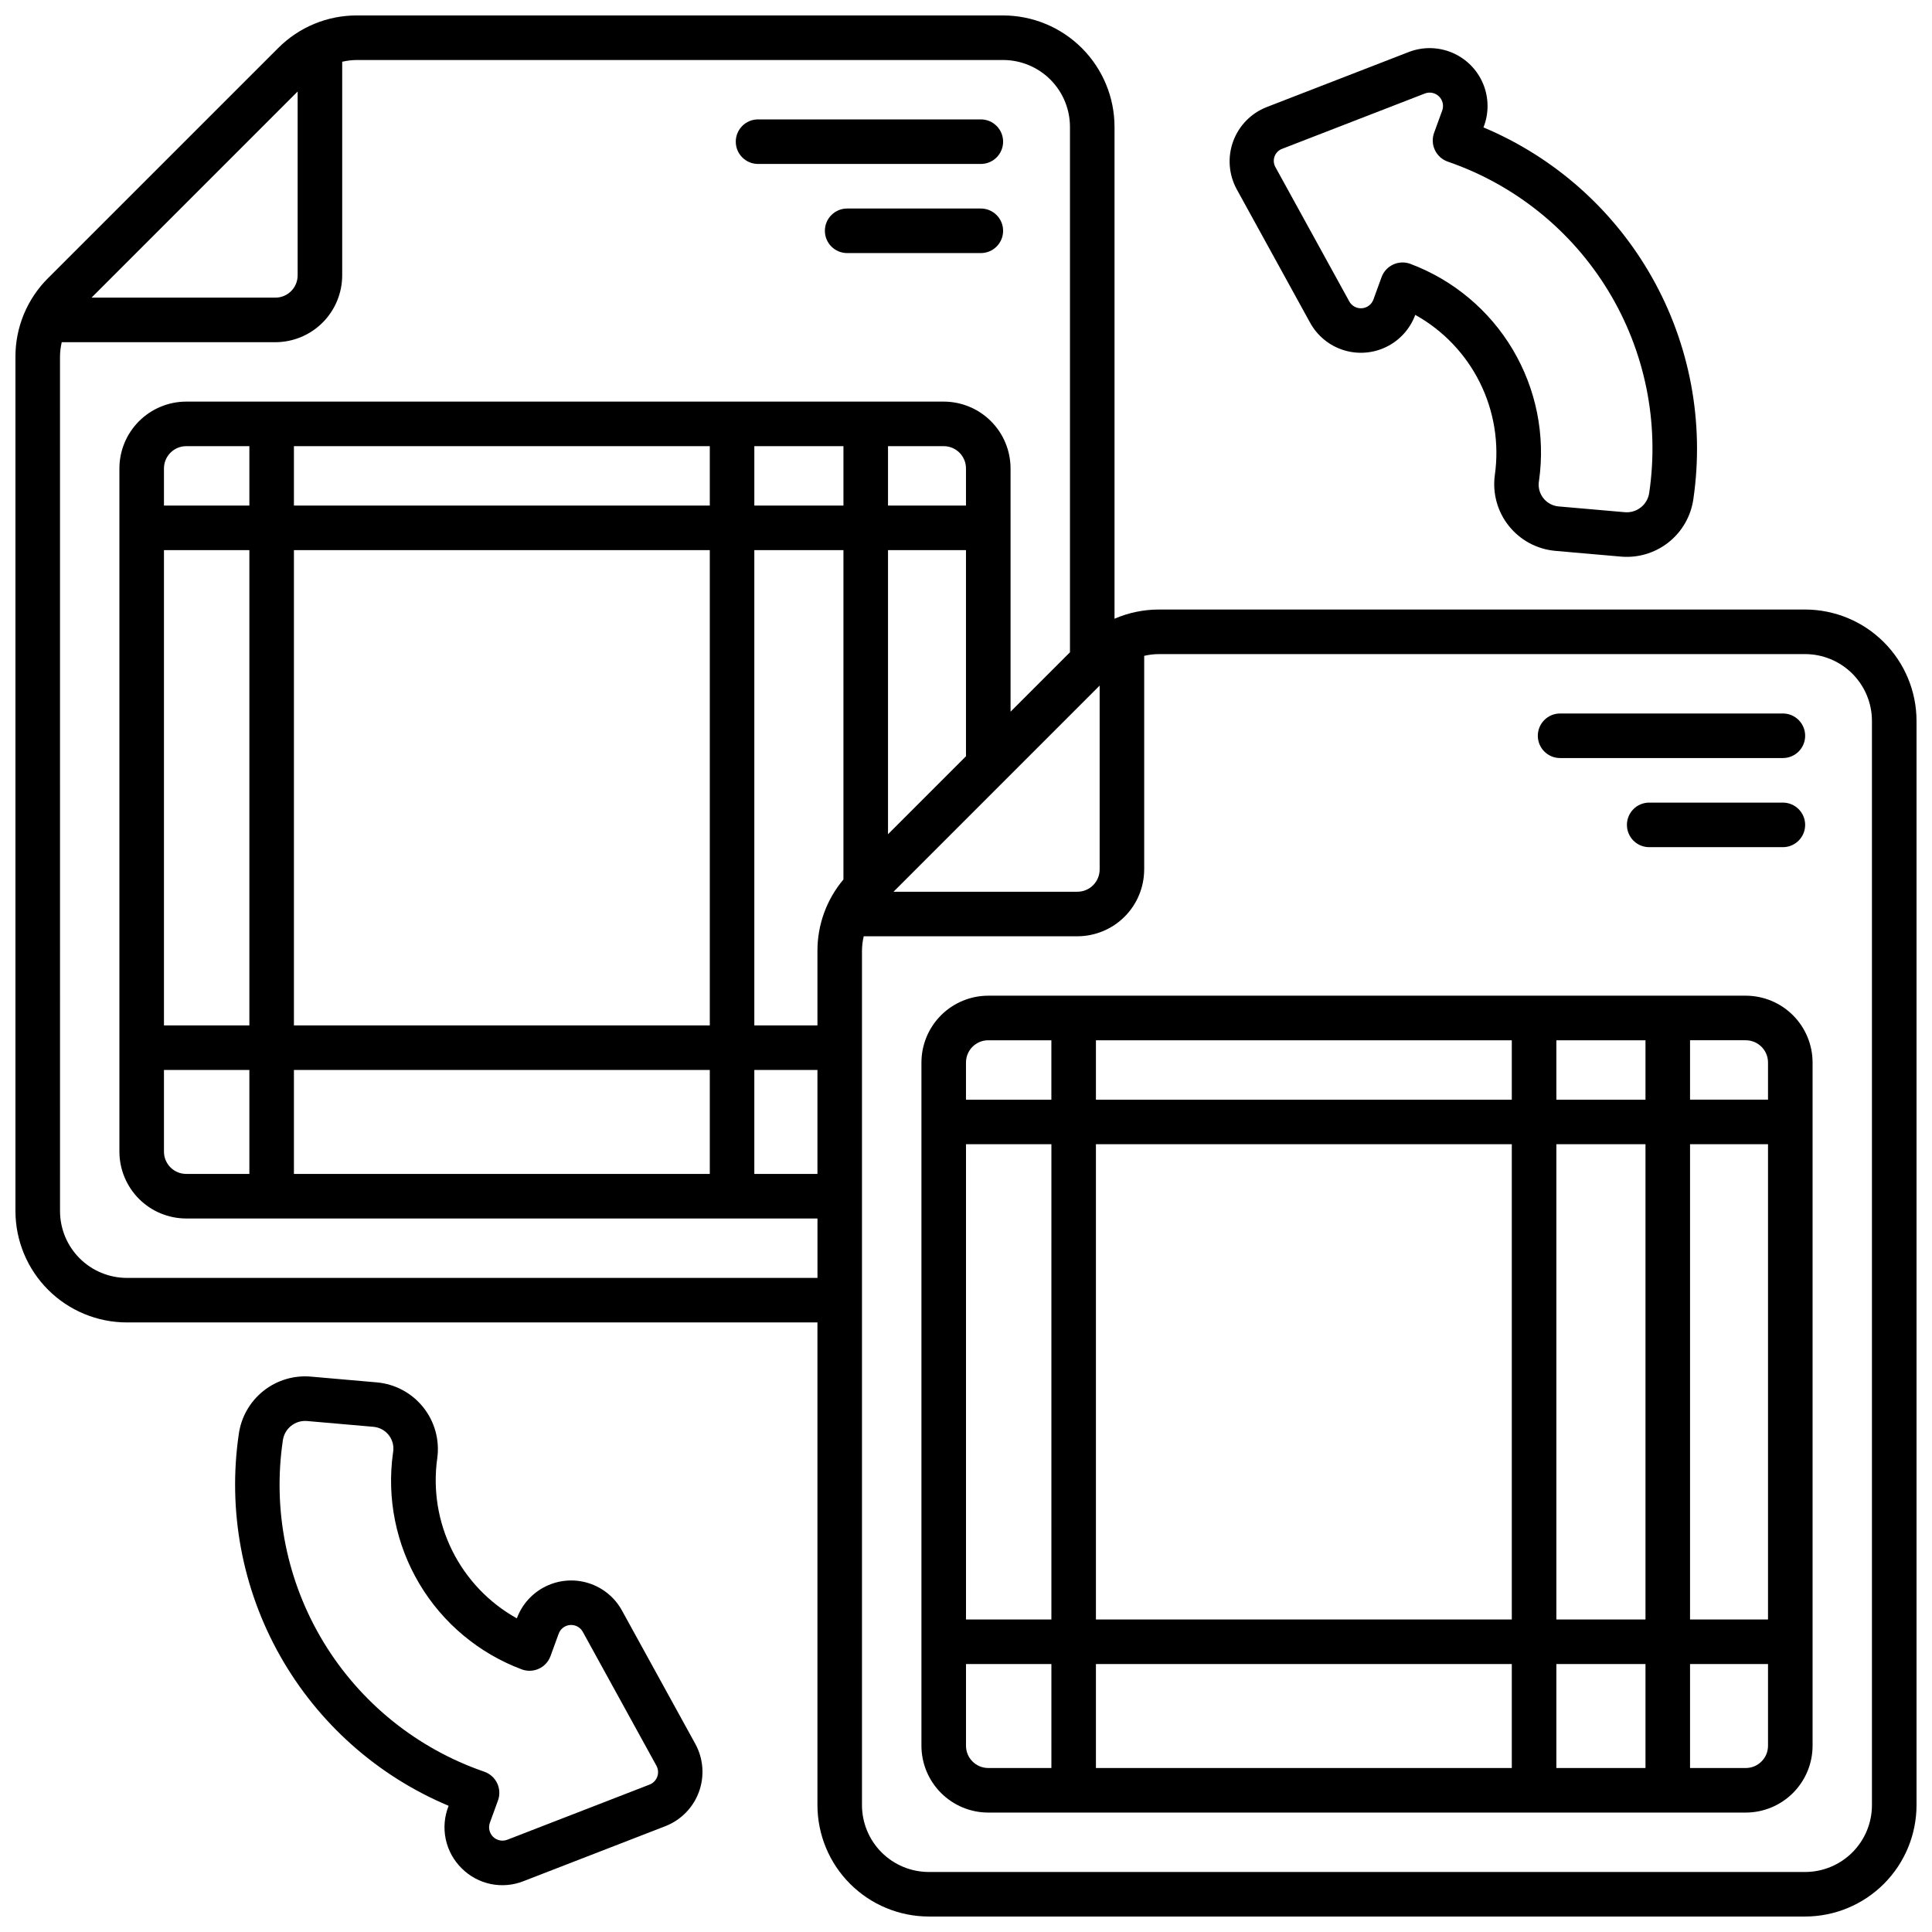 <?xml version="1.0" encoding="UTF-8"?>
<!-- Uploaded to: ICON Repo, www.svgrepo.com, Generator: ICON Repo Mixer Tools -->
<svg width="800px" height="800px" version="1.1" viewBox="144 144 512 512" xmlns="http://www.w3.org/2000/svg">
 <defs>
  <clipPath id="a">
   <path d="m148.09 148.09h503.81v503.81h-503.81z"/>
  </clipPath>
 </defs>
 <path d="m266.42 639.19c2.098 2.078 4.754 3.504 7.648 4.098 2.891 0.594 5.894 0.332 8.645-0.754l37.688-14.609c4.106-1.625 7.32-4.93 8.832-9.078 1.508-4.152 1.172-8.75-0.93-12.633l-19.484-35.426c-1.902-3.457-5.062-6.047-8.824-7.234-3.762-1.191-7.836-0.883-11.379 0.852-3.543 1.738-6.281 4.773-7.648 8.473-7.387-4.113-13.352-10.367-17.117-17.938-3.766-7.566-5.152-16.102-3.977-24.473 0.672-4.809-0.66-9.68-3.676-13.48-3.019-3.801-7.465-6.203-12.301-6.641l-17.496-1.531h0.004c-4.535-0.398-9.047 0.961-12.605 3.797-3.559 2.832-5.894 6.926-6.519 11.434-2.973 20.262 0.883 40.938 10.949 58.773 10.07 17.832 25.781 31.812 44.664 39.738-1.129 2.809-1.395 5.891-0.77 8.855 0.629 2.961 2.125 5.668 4.297 7.777zm-47.457-113.49c0.438-3.133 3.246-5.383 6.402-5.117l17.496 1.527h-0.004c1.66 0.113 3.188 0.934 4.199 2.25 1.012 1.316 1.41 3.004 1.098 4.633-1.691 12.031 0.77 24.281 6.981 34.723 6.211 10.441 15.801 18.449 27.18 22.703 3.062 1.105 6.445-0.465 7.57-3.519l2.152-5.902 0.004-0.004c0.457-1.32 1.656-2.246 3.051-2.352 1.395-0.109 2.723 0.621 3.379 1.855l19.484 35.426c0.492 0.895 0.574 1.961 0.227 2.922s-1.098 1.723-2.051 2.094l-37.688 14.609c-1.297 0.504-2.769 0.203-3.766-0.77-0.992-0.977-1.324-2.441-0.848-3.75l2.148-5.902h0.004c0.535-1.496 0.449-3.141-0.238-4.574-0.691-1.43-1.922-2.523-3.426-3.039-17.742-6.109-32.793-18.23-42.539-34.27-9.742-16.039-13.57-34.98-10.816-53.543z"/>
 <path d="m556.13 289.98s13.125 1.137 17.5 1.531c4.527 0.383 9.035-0.984 12.59-3.816s5.894-6.918 6.535-11.418c2.965-20.262-0.887-40.938-10.957-58.77-10.07-17.836-25.781-31.812-44.664-39.742 1.477-3.723 1.441-7.875-0.098-11.57-1.543-3.699-4.469-6.644-8.152-8.215-3.684-1.57-7.836-1.637-11.57-0.188l-37.691 14.609c-4.106 1.625-7.32 4.93-8.832 9.082-1.508 4.148-1.172 8.746 0.93 12.629l19.48 35.426c1.902 3.457 5.062 6.051 8.828 7.238 3.762 1.188 7.84 0.883 11.383-0.855 3.543-1.738 6.281-4.773 7.644-8.477 7.391 4.113 13.359 10.367 17.125 17.941 3.766 7.574 5.148 16.109 3.969 24.484-0.664 4.805 0.664 9.676 3.684 13.473 3.019 3.801 7.465 6.199 12.297 6.637zm-38.422-76.074c-3.062-1.102-6.445 0.469-7.574 3.523l-2.148 5.902v0.004c-0.461 1.324-1.66 2.25-3.055 2.356-1.398 0.109-2.727-0.621-3.383-1.859l-19.48-35.426c-0.543-0.883-0.652-1.969-0.297-2.945 0.352-0.973 1.133-1.734 2.117-2.066l37.691-14.609c1.301-0.512 2.781-0.207 3.777 0.773 0.996 0.977 1.324 2.453 0.836 3.762l-2.152 5.902c-0.535 1.496-0.449 3.144 0.238 4.574 0.688 1.43 1.918 2.527 3.422 3.043 17.738 6.106 32.785 18.227 42.527 34.258 9.746 16.031 13.574 34.969 10.828 53.527-0.457 3.121-3.254 5.356-6.398 5.117l-17.5-1.527c-1.656-0.113-3.184-0.934-4.195-2.25-1.012-1.312-1.414-3-1.098-4.629 1.691-12.031-0.77-24.277-6.981-34.723-6.207-10.441-15.797-18.449-27.176-22.707z"/>
 <path d="m344.89 187.45h59.039c3.262 0 5.906-2.641 5.906-5.902s-2.644-5.906-5.906-5.906h-59.039c-3.262 0-5.902 2.644-5.902 5.906s2.641 5.902 5.902 5.902z"/>
 <path d="m403.93 199.26h-35.422c-3.262 0-5.906 2.644-5.906 5.902 0 3.262 2.644 5.906 5.906 5.906h35.426-0.004c3.262 0 5.906-2.644 5.906-5.906 0-3.258-2.644-5.902-5.906-5.902z"/>
 <g clip-path="url(#a)">
  <path d="m177.61 494.46h183.02v127.92c0.012 7.828 3.121 15.332 8.656 20.863 5.535 5.535 13.039 8.648 20.867 8.656h232.23-0.004c7.828-0.008 15.332-3.121 20.863-8.656 5.535-5.531 8.648-13.035 8.656-20.863v-287.33c-0.008-7.828-3.121-15.332-8.656-20.863-5.531-5.535-13.035-8.648-20.863-8.656h-171.27c-4.043 0-8.043 0.832-11.75 2.441v-130.36c-0.008-7.824-3.121-15.328-8.656-20.863s-13.039-8.648-20.863-8.656h-171.28c-7.832-0.016-15.34 3.106-20.859 8.66l-60.949 60.938c-5.559 5.516-8.676 13.027-8.66 20.859v226.39c0.008 7.828 3.121 15.332 8.656 20.867 5.535 5.531 13.039 8.645 20.863 8.652zm183.02-39.359h-16.727v-27.551h16.727zm6.887-78.035h0.004c-4.465 5.301-6.906 12.008-6.891 18.938v19.738h-16.727v-125.95h23.617zm0.004-99.086h-23.617v-15.742h23.617zm79.703 96.434v-56.609c1.273-0.297 2.57-0.453 3.879-0.461h171.27c4.695 0.004 9.199 1.871 12.52 5.191 3.32 3.32 5.188 7.824 5.191 12.52v287.33c-0.004 4.695-1.871 9.199-5.191 12.52-3.32 3.32-7.824 5.188-12.52 5.191h-232.23 0.004c-4.699-0.004-9.199-1.871-12.52-5.191-3.32-3.32-5.188-7.824-5.195-12.52v-226.38c0.012-1.305 0.164-2.606 0.461-3.879h56.613c4.695-0.004 9.195-1.871 12.52-5.191 3.32-3.32 5.188-7.824 5.191-12.52zm-47.23-84.625v54.629l-20.664 20.664v-75.293zm-20.664-11.809v-15.742h14.758c3.262 0 5.906 2.644 5.906 5.902v9.84zm56.086 47.711v48.723c0 3.262-2.641 5.906-5.902 5.906h-48.723zm-212.54-157.44v48.723c0 3.262-2.644 5.906-5.906 5.906h-48.719zm-62.977 70.312c0.008-1.305 0.164-2.606 0.461-3.875h56.609c4.695-0.008 9.199-1.875 12.52-5.195 3.32-3.32 5.188-7.824 5.195-12.52v-56.609c1.27-0.297 2.57-0.453 3.875-0.461h171.28c4.695 0.004 9.195 1.871 12.516 5.191 3.32 3.32 5.191 7.824 5.195 12.52v139.25l-15.742 15.742-0.004-64.465c-0.004-4.695-1.871-9.195-5.191-12.516-3.32-3.32-7.824-5.191-12.52-5.195h-200.74 0.004c-4.699 0.004-9.199 1.875-12.52 5.195-3.32 3.32-5.188 7.82-5.195 12.516v181.06c0.008 4.695 1.875 9.199 5.195 12.52 3.32 3.32 7.82 5.188 12.52 5.191h167.28v15.742l-183.02 0.004c-4.695-0.008-9.199-1.875-12.52-5.195-3.32-3.32-5.188-7.824-5.191-12.52zm61.992 177.18v-125.95h110.21v125.95zm110.21 11.809v27.551h-110.21v-27.551zm-110.21-149.57v-15.742h110.21v15.742zm-34.441 137.76v-125.95h22.633v125.95zm22.633 11.809v27.551h-16.727c-3.262 0-5.906-2.641-5.906-5.902v-21.648zm-22.633-149.57v-9.84c0-3.258 2.644-5.902 5.906-5.902h16.727v15.742z"/>
 </g>
 <path d="m388.19 425.58v181.06c0.004 4.695 1.871 9.195 5.191 12.516 3.32 3.32 7.824 5.191 12.52 5.195h200.74c4.695-0.004 9.195-1.875 12.516-5.195s5.191-7.82 5.195-12.516v-181.06c-0.004-4.695-1.875-9.199-5.195-12.52s-7.82-5.188-12.516-5.191h-200.74c-4.695 0.004-9.199 1.871-12.52 5.191-3.32 3.32-5.188 7.824-5.191 12.52zm34.438 186.96h-16.727c-3.262 0-5.902-2.644-5.902-5.902v-21.648h22.633zm0-39.359h-22.629v-125.95h22.633zm169.25-153.5h14.762c3.258 0 5.902 2.641 5.902 5.902v9.84h-20.664zm0 27.551h20.664v125.95h-20.664zm0 137.76h20.664v21.648c0 3.258-2.644 5.902-5.902 5.902h-14.762zm-35.426-165.31h23.617v15.742h-23.617zm0 27.551h23.617v125.95h-23.617zm0 137.76h23.617v27.551h-23.617zm-122.02-165.31h110.21v15.742h-110.21zm0 27.551h110.21v125.95h-110.21zm0 137.76h110.21v27.551h-110.21zm-11.809-149.57h-22.629v-9.84c0-3.262 2.641-5.902 5.902-5.902h16.727z"/>
 <path d="m557.44 344.89h59.043c3.258 0 5.902-2.644 5.902-5.902 0-3.262-2.644-5.906-5.902-5.906h-59.043c-3.258 0-5.902 2.644-5.902 5.906 0 3.258 2.644 5.902 5.902 5.902z"/>
 <path d="m616.48 356.7h-35.426c-3.262 0-5.902 2.641-5.902 5.902s2.641 5.906 5.902 5.906h35.426c3.258 0 5.902-2.644 5.902-5.906s-2.644-5.902-5.902-5.902z"/>
</svg>